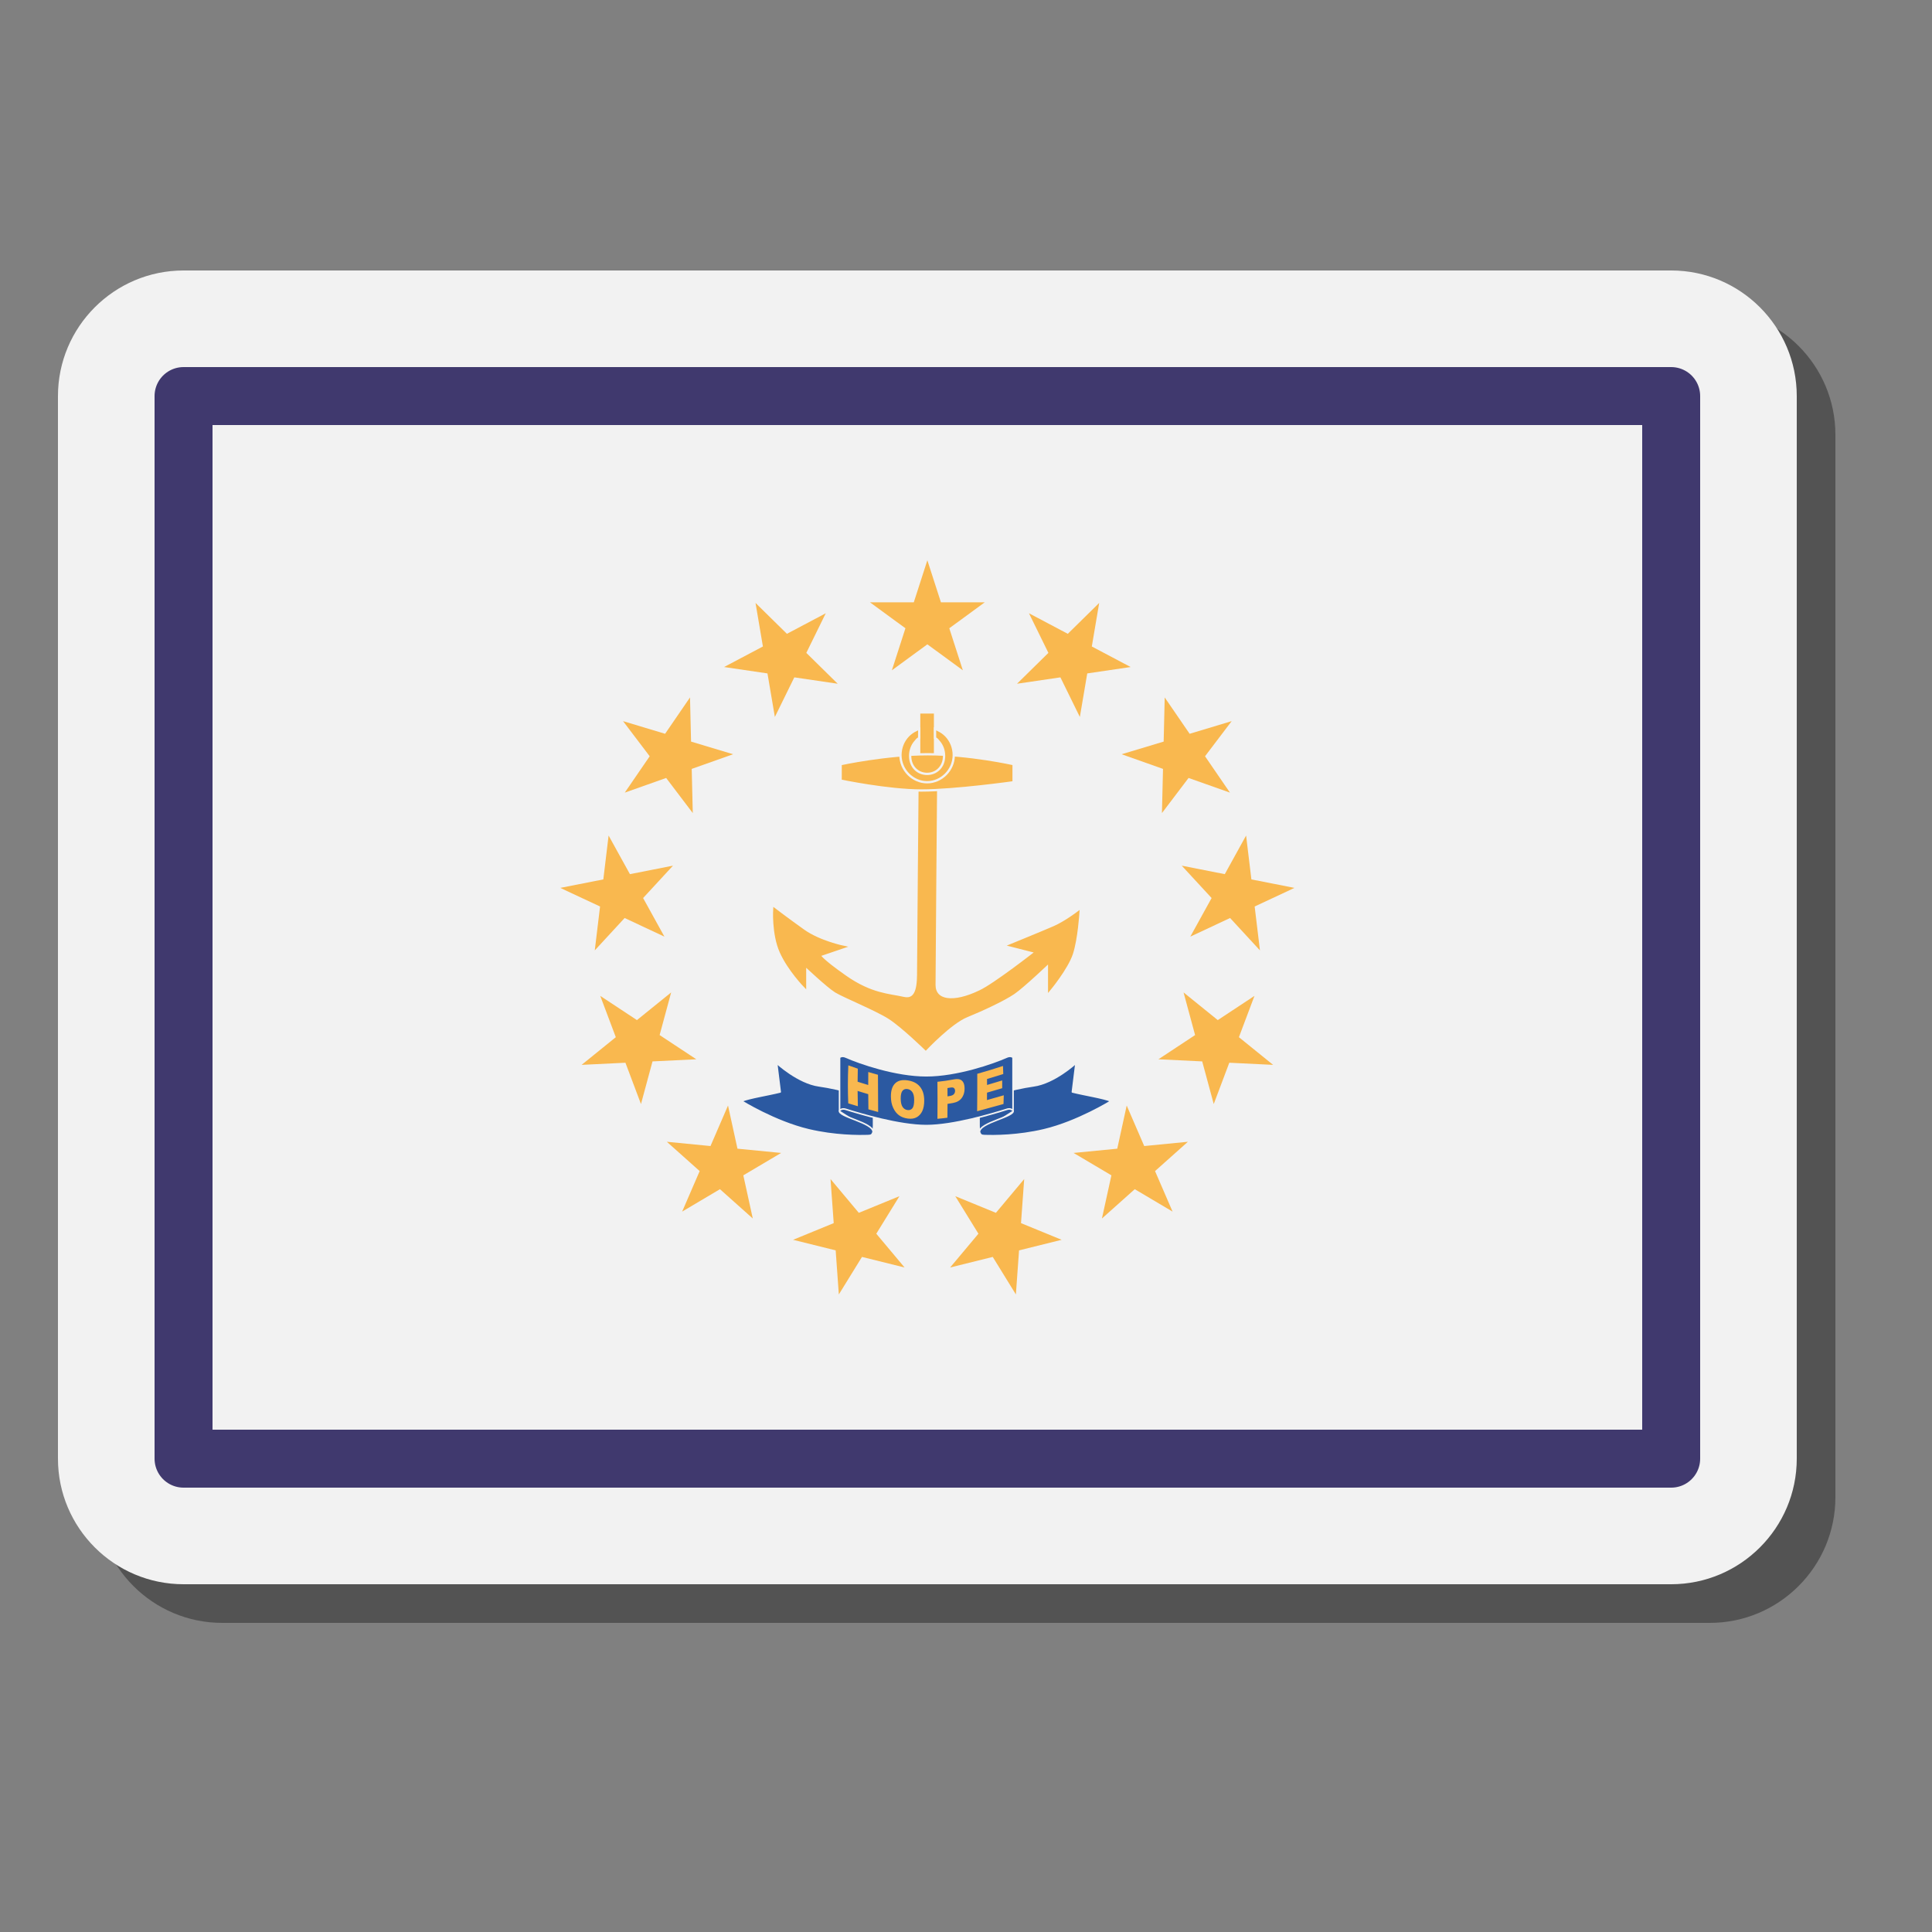 <svg xmlns="http://www.w3.org/2000/svg" viewBox="0 0 100 100"><rect x="0" y="0" width="100" height="100" fill="#808080" stroke="none"/><path d="M88.5,16h-77C7.916,16,5,18.916,5,22.5v55c0,3.584,2.916,6.5,6.5,6.5h77c3.584,0,6.5-2.916,6.5-6.5 v-55C95,18.916,92.084,16,88.5,16z" opacity=".35"/><path fill="#f2f2f2" d="M86.5,14h-77C5.916,14,3,16.916,3,20.5v55C3,79.084,5.916,82,9.5,82h77c3.584,0,6.5-2.916,6.5-6.5 v-55C93,16.916,90.084,14,86.5,14z"/><rect width="78" height="54" x="9" y="21" fill="#f2f2f2"/><rect width="77" height="55" x="9.5" y="20.5" fill="none" stroke="#40396e" stroke-linejoin="round" stroke-miterlimit="10" stroke-width="3"/><path fill="#f9b84f" stroke="#f9b84f" stroke-width=".119" d="M47.611,40.148c0,0-0.084,9.379-0.084,10.061 s0,1.62-0.754,1.449c-0.752-0.171-1.673-0.171-3.012-1.108c-1.338-0.938-1.338-1.108-1.338-1.108l1.255-0.427 c0,0-1.255-0.255-2.092-0.852c-0.837-0.597-1.507-1.109-1.507-1.109s-0.083,1.28,0.335,2.217c0.419,0.938,1.255,1.791,1.255,1.791 v-1.108c0,0,1.172,1.108,1.591,1.365c0.418,0.255,2.092,0.938,2.761,1.365c0.67,0.425,1.896,1.619,1.896,1.619 s1.284-1.365,2.121-1.706c0.837-0.341,1.925-0.852,2.427-1.193c0.502-0.341,1.841-1.62,1.841-1.62v1.449 c0,0,0.92-1.108,1.172-1.876c0.251-0.767,0.335-2.132,0.335-2.132s-0.67,0.512-1.255,0.768c-0.586,0.255-2.259,0.938-2.259,0.938 l1.338,0.341c0,0-2.175,1.706-2.928,2.047c-1.371,0.659-2.344,0.511-2.344-0.341c0-0.852,0.084-10.829,0.084-10.829H47.611z M47.694,36.993h0.585v2.558h-0.585V36.993z"/><path fill="#f9b84f" stroke="#f2f2f2" stroke-width=".119" d="M43.511,39.552c0,0,2.343-0.512,4.518-0.512 s4.435,0.511,4.435,0.511v0.939c0,0-3.012,0.426-4.77,0.426s-4.184-0.512-4.184-0.512L43.511,39.552z"/><path fill="#f9b84f" fill-rule="evenodd" stroke="#f2f2f2" stroke-width=".119" d="M49.367,39.082c0-0.389-0.15-0.74-0.392-0.995c-0.121-0.127-0.265-0.23-0.426-0.301c-0.08-0.036-0.066-0.049-0.153-0.068 l0.003,0.487c0.105,0.052,0.129,0.103,0.209,0.196c0.159,0.185,0.257,0.441,0.257,0.724c0,0.565-0.394,0.931-0.878,0.931 c-0.485,0-0.878-0.366-0.878-0.931c0-0.282,0.098-0.538,0.257-0.724c0.079-0.093,0.104-0.144,0.209-0.196l0.003-0.487 c-0.087,0.019-0.073,0.032-0.153,0.068c-0.16,0.071-0.305,0.174-0.426,0.301c-0.242,0.254-0.392,0.606-0.392,0.995 c0,0.777,0.637,1.407,1.38,1.407S49.367,39.859,49.367,39.082L49.367,39.082z" clip-rule="evenodd"/><path fill="#2b59a1" stroke="#f2f2f2" stroke-linejoin="round" stroke-width=".08" d="M55.691,55.028 c0,0-1.111,1.031-2.199,1.177c-1.088,0.147-2.801,0.666-2.801,0.666s-0.045,1.588,0.008,1.726 c0.053,0.138,0.087,0.174,0.244,0.18c0.507,0.019,1.741,0.02,3.085-0.297c1.756-0.415,3.478-1.488,3.478-1.488 c-0.401-0.168-1.373-0.315-1.999-0.473L55.691,55.028z M52.436,57.48c0.119,0.322-1.76,0.62-1.737,1.117 M40.2,55.028 c0,0,1.111,1.031,2.199,1.177c1.088,0.147,2.801,0.666,2.801,0.666s0.045,1.588-0.008,1.726c-0.053,0.138-0.087,0.174-0.244,0.18 c-0.507,0.019-1.741,0.02-3.085-0.297c-1.756-0.415-3.478-1.488-3.478-1.488c0.401-0.168,1.373-0.315,1.999-0.473L40.2,55.028z M43.455,57.48c-0.119,0.322,1.76,0.62,1.737,1.117"/><path fill="#2b59a1" stroke="#f2f2f2" stroke-linejoin="round" stroke-width=".08" d="M43.761,57.414 c-0.194-0.061-0.306,0.067-0.306,0.067v-2.751c0,0,0.117-0.108,0.322-0.017c0.722,0.32,2.583,0.968,4.168,0.968 s3.446-0.648,4.168-0.968c0.205-0.091,0.322,0.016,0.322,0.016v2.752c0,0-0.113-0.129-0.306-0.067 c-0.77,0.242-2.782,0.846-4.184,0.846S44.531,57.656,43.761,57.414L43.761,57.414z"/><polygon fill="#f9b84f" points="46.865,32.519 46.163,34.695 48,33.35 49.837,34.695 49.135,32.519 50.972,31.175 48.702,31.175 48,29 47.298,31.175 45.028,31.175"/><polygon fill="#f9b84f" points="54.887,35.06 55.893,37.11 56.276,34.856 58.522,34.525 56.512,33.462 56.894,31.208 55.269,32.806 53.259,31.743 54.265,33.793 52.641,35.39"/><polygon fill="#f9b84f" points="60.231,38.385 58.055,39.039 60.197,39.798 60.142,42.084 61.52,40.267 63.662,41.026 62.372,39.144 63.751,37.326 61.575,37.981 60.285,36.099"/><polygon fill="#f9b84f" points="63.395,45.246 61.167,44.807 62.713,46.482 61.61,48.48 63.669,47.516 65.215,49.192 64.941,46.921 67,45.957 64.772,45.518 64.498,43.247"/><polygon fill="#f9b84f" points="64.126,53.685 64.931,51.547 63.032,52.8 61.261,51.368 61.858,53.575 59.959,54.828 62.226,54.938 62.823,57.145 63.628,55.007 65.896,55.117"/><polygon fill="#f9b84f" points="59.225,59.319 58.318,57.222 57.829,59.456 55.569,59.676 57.526,60.835 57.036,63.069 58.735,61.552 60.692,62.712 59.785,60.615 61.485,59.098"/><polygon fill="#f9b84f" points="52.847,63.309 53.012,61.028 51.548,62.776 49.445,61.914 50.643,63.857 49.179,65.605 51.384,65.058 52.582,67 52.746,64.719 54.95,64.172"/><polygon fill="#f9b84f" points="39.724,34.856 40.107,37.11 41.113,35.06 43.359,35.39 41.735,33.793 42.741,31.743 40.731,32.806 39.106,31.208 39.488,33.462 37.478,34.525"/><polygon fill="#f9b84f" points="33.628,39.144 32.338,41.026 34.48,40.267 35.858,42.084 35.803,39.798 37.945,39.039 35.769,38.385 35.715,36.099 34.425,37.981 32.249,37.326"/><polygon fill="#f9b84f" points="31.059,46.921 30.785,49.192 32.331,47.516 34.39,48.48 33.287,46.482 34.833,44.807 32.605,45.246 31.501,43.247 31.228,45.518 29,45.957"/><polygon fill="#f9b84f" points="33.774,54.938 36.041,54.828 34.142,53.575 34.739,51.368 32.968,52.8 31.069,51.547 31.874,53.685 30.104,55.117 32.372,55.007 33.177,57.145"/><polygon fill="#f9b84f" points="38.171,59.456 37.682,57.222 36.775,59.319 34.515,59.098 36.215,60.615 35.308,62.712 37.265,61.552 38.964,63.069 38.474,60.835 40.431,59.676"/><polygon fill="#f9b84f" points="45.357,63.857 46.555,61.914 44.452,62.776 42.988,61.028 43.153,63.309 41.05,64.172 43.254,64.719 43.418,67 44.616,65.058 46.821,65.605"/><path fill="#f9b84f" d="M50.583,55.58c0.447-0.124,0.89-0.262,1.332-0.406c0.006,0.139,0.011,0.278,0.014,0.418 c-0.281,0.088-0.561,0.174-0.841,0.257c0.001,0.103,0.001,0.206,0.001,0.309c0.261-0.076,0.523-0.155,0.784-0.235 c0.001,0.134,0.002,0.268,0.001,0.402c-0.263,0.077-0.525,0.154-0.786,0.23c-0.001,0.128-0.002,0.256-0.003,0.384 c0.29-0.082,0.579-0.166,0.87-0.248c-0.003,0.15-0.008,0.301-0.014,0.452c-0.456,0.122-0.909,0.253-1.365,0.375 C50.584,56.871,50.586,56.224,50.583,55.58L50.583,55.58z M48.521,55.993c0.286-0.027,0.571-0.07,0.854-0.125 c0.185-0.036,0.322-0.015,0.414,0.067c0.033,0.029,0.06,0.066,0.081,0.109c0.038,0.077,0.056,0.177,0.056,0.299 c0,0.12-0.019,0.229-0.057,0.325c-0.023,0.06-0.054,0.116-0.092,0.167c-0.098,0.132-0.249,0.22-0.454,0.256 c-0.093,0.017-0.186,0.032-0.279,0.046c-0.001,0.238-0.003,0.477-0.006,0.715c-0.171,0.024-0.344,0.044-0.516,0.057 C48.528,57.27,48.529,56.631,48.521,55.993L48.521,55.993z M49.043,56.747c0.042-0.006,0.083-0.013,0.125-0.02 c0.098-0.016,0.167-0.049,0.207-0.096c0.04-0.048,0.059-0.103,0.059-0.165c0-0.061-0.017-0.109-0.052-0.144 c-0.035-0.036-0.099-0.044-0.195-0.028c-0.048,0.008-0.097,0.016-0.146,0.024C49.042,56.461,49.043,56.604,49.043,56.747 L49.043,56.747z M46.113,56.756c-0.002-0.314,0.073-0.541,0.223-0.685c0.151-0.145,0.36-0.19,0.631-0.153 c0.277,0.039,0.491,0.14,0.642,0.319c0.151,0.178,0.228,0.416,0.229,0.724c0,0.223-0.034,0.406-0.1,0.547 c-0.066,0.14-0.161,0.247-0.285,0.318c-0.123,0.07-0.277,0.096-0.46,0.072c-0.186-0.024-0.341-0.083-0.464-0.174 c-0.122-0.09-0.222-0.219-0.298-0.384C46.153,57.177,46.114,56.981,46.113,56.756L46.113,56.756z M46.621,56.86 c0.001,0.193,0.033,0.338,0.095,0.432c0.063,0.094,0.148,0.15,0.255,0.164c0.11,0.014,0.196-0.018,0.256-0.094 c0.06-0.076,0.09-0.222,0.09-0.435c0-0.18-0.032-0.314-0.096-0.403c-0.063-0.09-0.149-0.142-0.257-0.156 c-0.104-0.014-0.187,0.015-0.25,0.089C46.652,56.53,46.62,56.665,46.621,56.86L46.621,56.86z M43.909,55.142 c0.163,0.059,0.326,0.117,0.491,0.172c-0.005,0.225-0.009,0.45-0.01,0.676c0.183,0.059,0.366,0.115,0.549,0.17 c0-0.225,0.001-0.449,0.002-0.673c0.167,0.05,0.334,0.098,0.502,0.143c0,0.64,0.003,1.282,0.01,1.927 c-0.168-0.044-0.336-0.09-0.504-0.138c-0.004-0.262-0.007-0.524-0.009-0.785c-0.183-0.053-0.367-0.109-0.55-0.167 c0.002,0.263,0.006,0.527,0.013,0.792c-0.166-0.05-0.332-0.1-0.498-0.15C43.878,56.444,43.88,55.789,43.909,55.142L43.909,55.142z"/></svg>